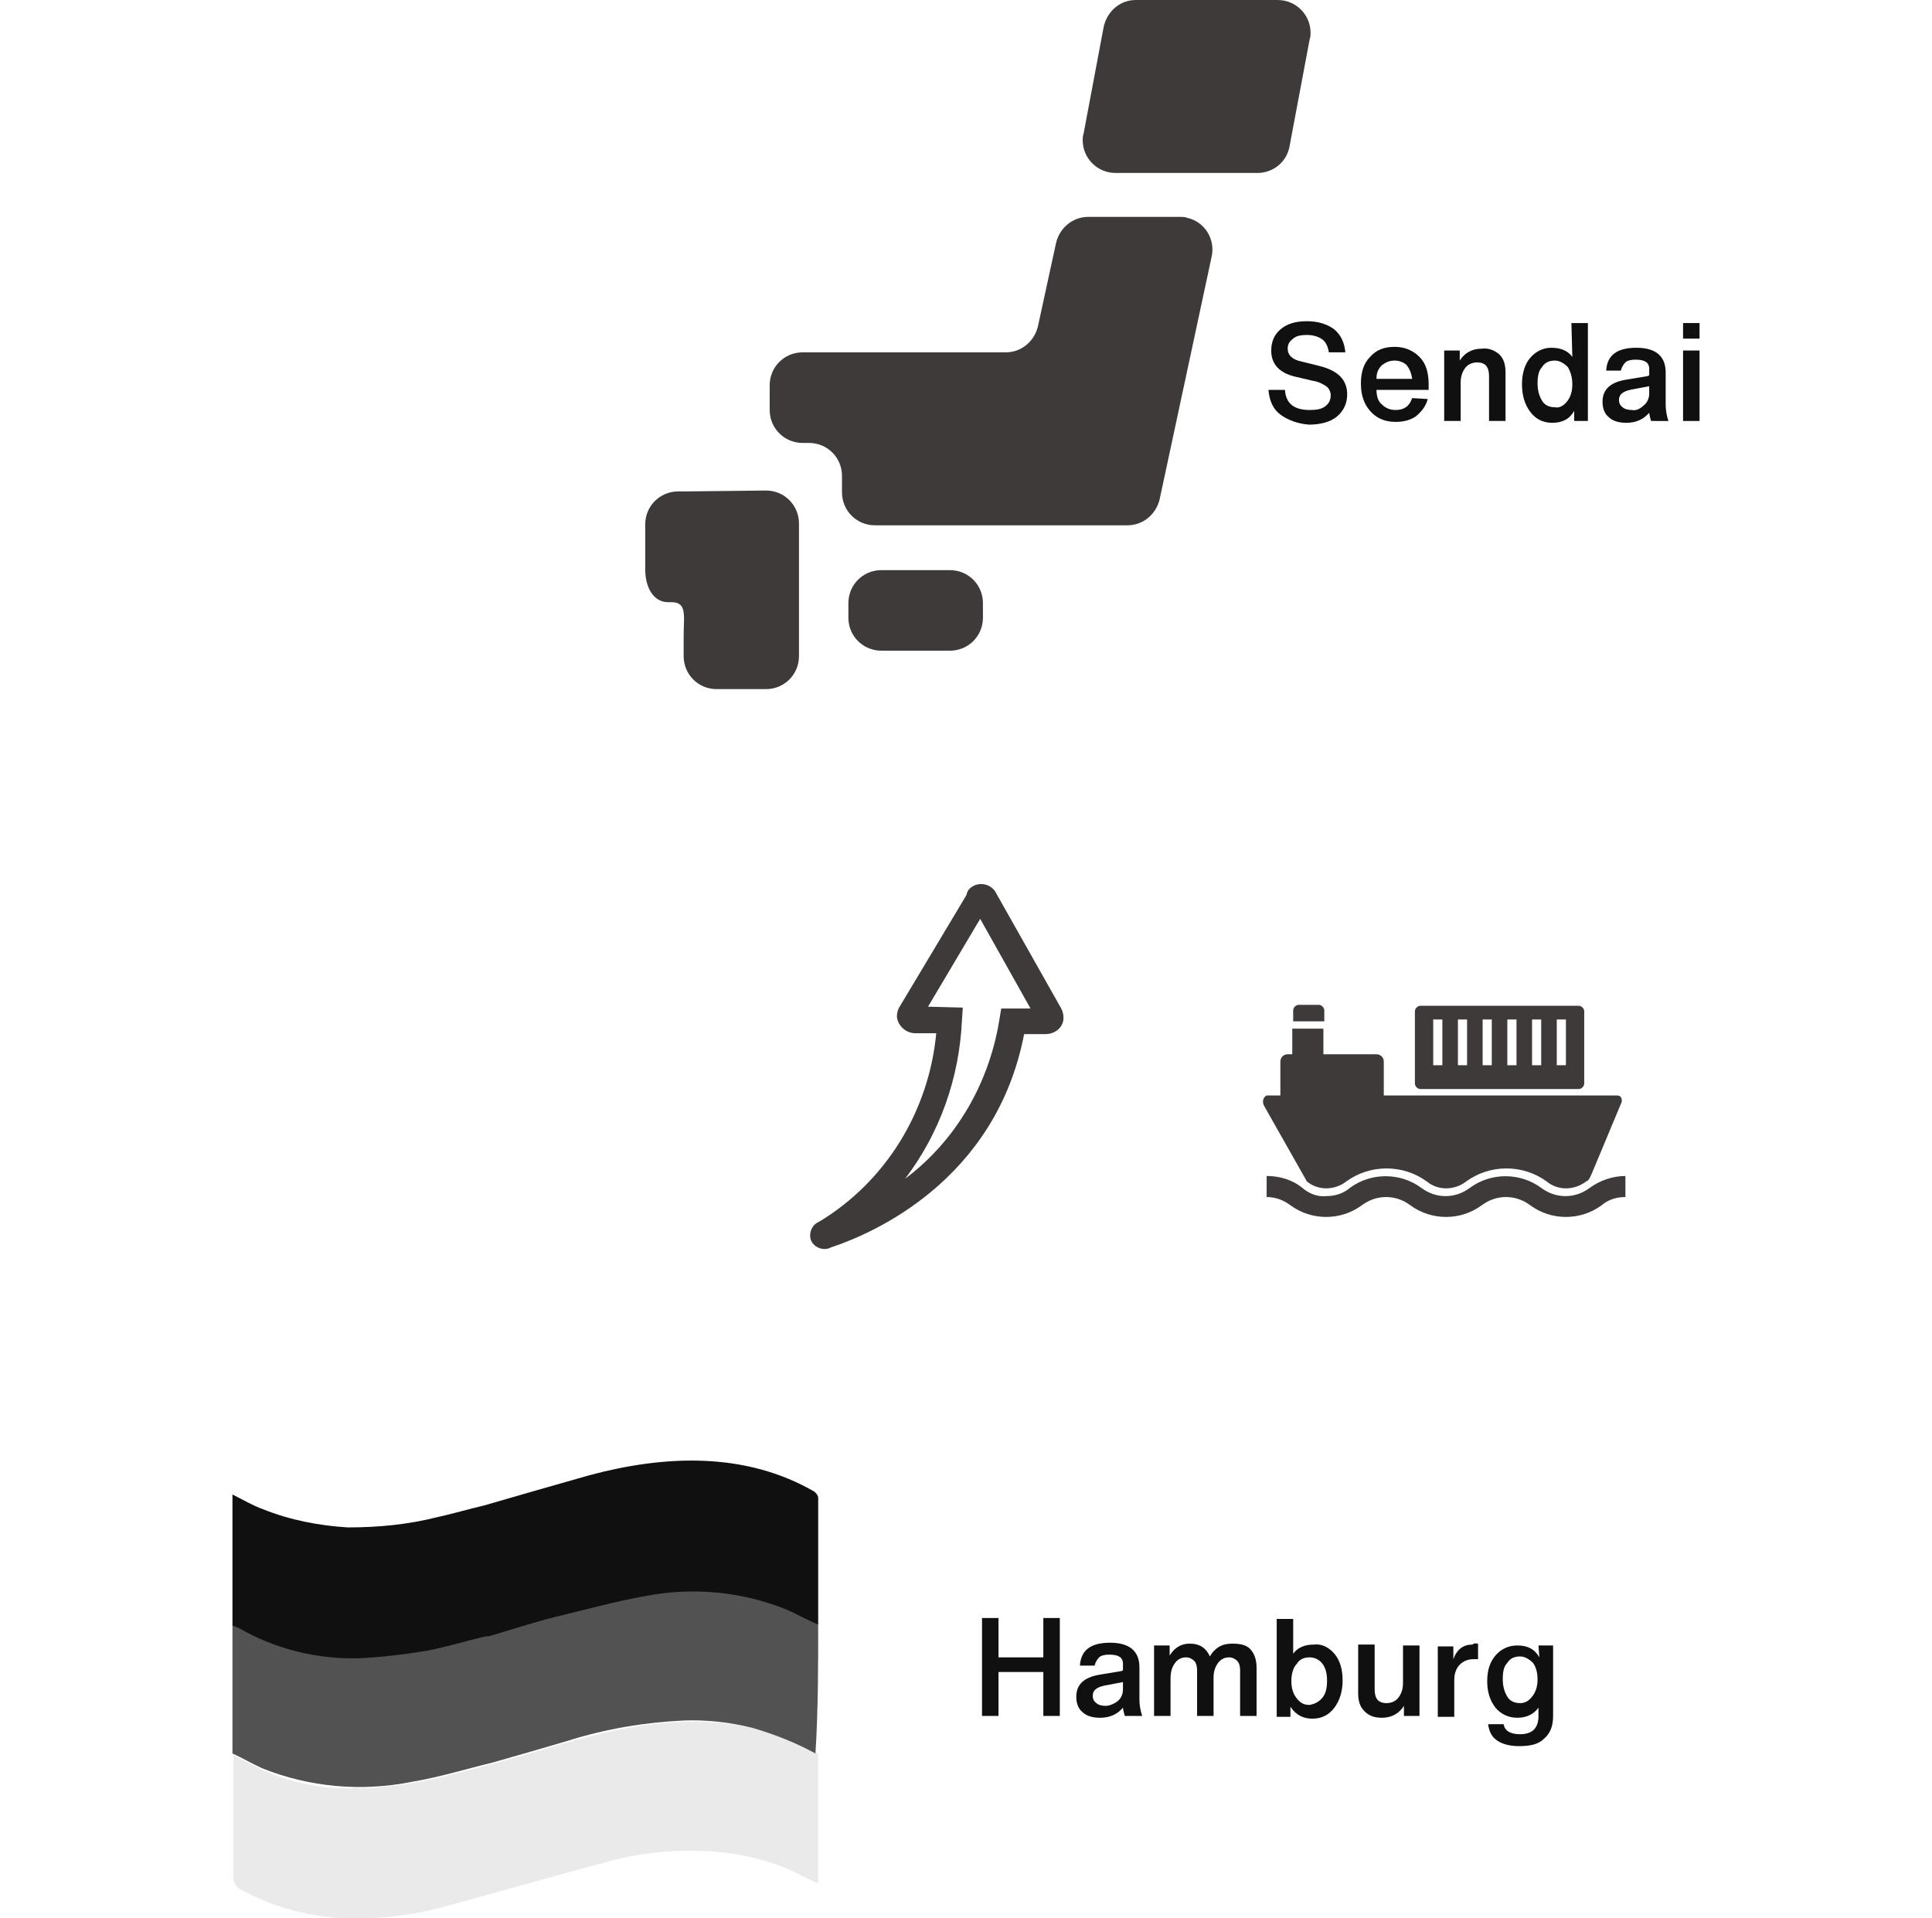 <?xml version="1.0" encoding="utf-8"?>
<!-- Generator: Adobe Illustrator 16.0.0, SVG Export Plug-In . SVG Version: 6.00 Build 0)  -->
<!DOCTYPE svg PUBLIC "-//W3C//DTD SVG 1.1//EN" "http://www.w3.org/Graphics/SVG/1.1/DTD/svg11.dtd">
<svg version="1.1" id="レイヤー_1" xmlns="http://www.w3.org/2000/svg" xmlns:xlink="http://www.w3.org/1999/xlink" x="0px"
	 y="0px" width="211.1px" height="209.6px" viewBox="0 0 211.1 209.6" style="enable-background:new 0 0 211.1 209.6;"
	 xml:space="preserve">
<style type="text/css">
<![CDATA[
	.st0{fill:#101010;}
	.st1{fill:#EAEAEA;}
	.st2{fill:#525252;}
	.st3{fill:#3E3A39;}
]]>
</style>
<title>mixed-carrier-combined-transportation-service-hongkong</title>
<g>
	<g>
		<g>
			<path class="st3" d="M96.3,62.3h7.5c2,0,3.6,1.6,3.6,3.6l0,0v1.6c0,2-1.6,3.6-3.6,3.6l0,0h-7.5c-2,0-3.6-1.6-3.6-3.6v-1.6
				C92.7,63.9,94.3,62.3,96.3,62.3L96.3,62.3L96.3,62.3z"/>
			<path class="st3" d="M74.7,53.7h-0.6c-2,0-3.6,1.6-3.6,3.6v4.9c0,2,0.9,3.6,2.5,3.6h0.4c1.7,0,1.3,1.6,1.3,3.6v2.3
				c0,2,1.6,3.6,3.6,3.6h5.4c2,0,3.6-1.6,3.6-3.6V57.2c0-2-1.6-3.6-3.6-3.6L74.7,53.7L74.7,53.7z"/>
			<path class="st3" d="M118.9,23.7c-1.7,0-3.1,1.2-3.5,2.8l-2,9.2c-0.4,1.6-1.8,2.8-3.5,2.8H87.7c-2,0-3.6,1.6-3.6,3.6v2.7
				c0,2,1.6,3.6,3.6,3.6h0.7c2,0,3.6,1.6,3.6,3.6v1.8c0,2,1.6,3.6,3.6,3.6h27.6c1.7,0,3.1-1.2,3.5-2.8l5.7-26.6
				c0.4-1.9-0.8-3.8-2.7-4.2c-0.2-0.1-0.5-0.1-0.8-0.1H118.9z"/>
			<path class="st3" d="M140.9,16c-0.3,1.7-1.8,2.9-3.5,2.9h-15.5c-2,0-3.6-1.6-3.6-3.6c0-0.2,0-0.4,0.1-0.7l2.2-11.7
				c0.4-1.7,1.8-2.9,3.5-2.9h15.5c2,0,3.6,1.6,3.6,3.6c0,0.2,0,0.4-0.1,0.7L140.9,16z"/>
		</g>
		<path class="st3" d="M106.6,96.7c0.9-0.3,1.9,0.1,2.3,1l7,12.4c0.3,0.5,0.4,1.2,0.2,1.7c-0.3,0.8-1.1,1.2-1.9,1.2h-2.3
			c-3.1,16.1-16.7,21.8-20.8,23.2l-0.3,0.1c-0.7,0.4-1.7,0.1-2.1-0.6c-0.4-0.7-0.1-1.7,0.6-2.1c0.1,0,0.1-0.1,0.2-0.1
			c7.3-4.4,12-12.1,12.8-20.6H100c-1,0-1.9-0.8-2-1.8c0-0.4,0.1-0.8,0.3-1.1l7.3-12.2C105.7,97.2,106.1,96.9,106.6,96.7L106.6,96.7
			 M105.2,110.1l-0.1,1.5c-0.3,6.2-2.4,12.2-6.2,17.2c5.6-4.2,9.2-10.5,10.3-17.4l0.2-1.2h3.2l-5.5-9.8l-5.7,9.6L105.2,110.1z"/>
		<g>
			<path class="st3" d="M138.7,119.7h1.2V116c0-0.4,0.3-0.8,0.8-0.8h0.5v-2.8h3.4v2.8h5.8c0.4,0,0.8,0.3,0.8,0.8v3.7h25.5
				c0.3,0,0.5,0.2,0.5,0.5c0,0.1,0,0.1,0,0.2l-3.3,7.9c-0.1,0.2-0.2,0.5-0.4,0.7c-0.1,0-0.1,0.1-0.2,0.1c-1.3,1-3.1,1-4.3,0
				c-2.6-1.9-6.2-1.9-8.8,0c-1.3,1-3.1,1-4.3,0c-2.6-1.9-6.2-1.9-8.8,0c-1.3,1-3.1,1-4.3,0l0,0l0,0l-4.7-8.3
				c-0.2-0.4-0.1-0.9,0.3-1.1C138.4,119.7,138.6,119.7,138.7,119.7z"/>
			<path class="st3" d="M141.3,110.4c0-0.3,0.3-0.6,0.6-0.6l0,0h2.2c0.3,0,0.6,0.3,0.6,0.6l0,0v1.2h-3.4V110.4z"/>
			<path class="st3" d="M144.9,130.7c1,0,1.9-0.3,2.6-0.9c2.3-1.7,5.5-1.7,7.8,0c1.6,1.2,3.7,1.2,5.3,0c2.3-1.7,5.5-1.7,7.8,0
				c1.6,1.2,3.7,1.2,5.3,0c1.1-0.8,2.5-1.3,3.9-1.3v2.3c-1,0-1.9,0.3-2.6,0.9c-2.3,1.7-5.5,1.7-7.8,0c-1.6-1.2-3.7-1.2-5.3,0
				c-2.3,1.7-5.5,1.7-7.8,0c-1.6-1.2-3.7-1.2-5.3,0c-2.3,1.7-5.5,1.7-7.8,0c-0.8-0.6-1.7-0.9-2.6-0.9v-2.3c1.4,0,2.8,0.4,3.9,1.3
				C143,130.4,143.9,130.8,144.9,130.7z"/>
			<path class="st3" d="M155.2,109.9c-0.3,0-0.6,0.3-0.6,0.6v7.9c0,0.3,0.3,0.6,0.6,0.6l0,0h17.3c0.3,0,0.6-0.3,0.6-0.6v-7.9
				c0-0.3-0.3-0.6-0.6-0.6l0,0H155.2z M170.1,111.4h1v5h-1V111.4z M167.4,111.4h1v5h-1V111.4z M164.7,111.4h1v5h-1V111.4z
				 M162,111.4h1v5h-1V111.4z M159.3,111.4h1v5h-1V111.4z M156.6,111.4h1v5h-1V111.4z"/>
		</g>
		<path class="st1" d="M89.4,191.6v14.2c-1.7-0.7-3.2-1.7-5-2.2c-1.8-0.6-3.6-1-5.5-1.2c-4.2-0.4-8.4-0.1-12.4,1
			c-6,1.6-11.9,3.3-17.8,4.9c-3.5,1-7.2,1.4-10.8,1.3c-4.1-0.1-8.1-1.2-11.7-3.2c-0.9-0.5-0.7-1.5-0.7-2.4c0-1.4,0-2.8,0-4.1
			c0-2.7,0-5.4,0-8.1c1.1,0.5,2.1,1.1,3.2,1.6c3.1,1.4,6.5,2.1,9.9,2c2.2,0,4.4-0.2,6.6-0.6c3-0.5,5.9-1.4,8.8-2.1
			c2.8-0.8,5.6-1.6,8.3-2.4c8.5-2.4,17.5-3.6,25.6,0.6C88.4,191.1,88.9,191.4,89.4,191.6z"/>
		<path class="st2" d="M89.4,177.4c-0.2-0.1-0.5-0.1-0.7-0.3c-0.9-0.4-1.8-0.9-2.7-1.3c-4.9-2-10.3-2.6-15.5-1.5
			c-3.3,0.6-6.6,1.5-9.9,2.3c-2.4,0.6-4.8,1.4-7.2,2.1h-0.3c-2.2,0.6-4.4,1.2-6.6,1.6c-2.4,0.5-4.9,0.7-7.4,0.8
			c-4.6,0.1-9.1-1-13-3.3c-0.2-0.1-0.4-0.2-0.7-0.3v14.1c1.1,0.5,2.1,1.1,3.2,1.6c5.2,2.1,10.9,2.6,16.4,1.5c3-0.5,5.9-1.4,8.8-2.1
			c2.8-0.8,5.6-1.6,8.3-2.4c4.1-1.3,8.4-2,12.6-2.2c2.5-0.1,5.1,0.2,7.5,0.8c2.4,0.7,4.7,1.6,6.9,2.8
			C89.4,186.9,89.4,182.1,89.4,177.4z"/>
		<path class="st0" d="M89.4,163.7c0-0.3-0.2-0.5-0.4-0.7c-7.6-4.4-16.4-4-24.6-1.8c-3.9,1.1-7.7,2.2-11.5,3.3
			c-1.7,0.4-3.4,0.9-5.2,1.3c-3.2,0.8-6.4,1.1-9.7,1.1c-3.2-0.2-6.3-0.8-9.3-2c-1.1-0.4-2.1-1-3.3-1.6c0,3.5,0,7,0,10.5
			c0,1.3,0,2.5,0,3.8c0.2,0.1,0.4,0.2,0.7,0.3c4,2.3,8.5,3.4,13,3.3c2.5-0.1,4.9-0.4,7.4-0.8c2.2-0.4,4.4-1.1,6.6-1.6h0.3
			c2.4-0.7,4.8-1.5,7.2-2.1c3.3-0.8,6.6-1.7,9.9-2.3c5.2-1,10.6-0.5,15.5,1.5c0.9,0.4,1.8,0.9,2.7,1.3c0.2,0.1,0.4,0.2,0.7,0.3
			C89.4,172.8,89.4,168.3,89.4,163.7z"/>
	</g>
	<g>
		<path class="st0" d="M139.9,45.3c-0.8-0.6-1.2-1.5-1.3-2.7h1.8c0.1,1.5,1,2.2,2.7,2.2c0.8,0,1.3-0.1,1.7-0.4
			c0.4-0.3,0.6-0.7,0.6-1.2c0-0.4-0.2-0.8-0.5-1c-0.3-0.2-0.8-0.5-1.5-0.6l-1.7-0.4c-1.9-0.4-2.8-1.4-2.8-2.9c0-0.9,0.3-1.7,1-2.3
			c0.7-0.6,1.6-0.9,2.9-0.9c1.2,0,2.2,0.3,3,0.9c0.7,0.6,1.1,1.4,1.2,2.5h-1.8c-0.1-0.6-0.3-1.1-0.7-1.4c-0.4-0.3-1-0.5-1.7-0.5
			c-0.6,0-1.2,0.1-1.5,0.4c-0.4,0.3-0.6,0.6-0.6,1.1c0,0.7,0.5,1.2,1.5,1.4l2,0.5c2,0.5,3,1.5,3,3.1c0,1-0.4,1.8-1.1,2.4
			c-0.7,0.6-1.8,0.9-3.1,0.9C141.8,46.3,140.7,45.9,139.9,45.3z"/>
		<path class="st0" d="M156.1,42.6h-5.7c0,0.7,0.2,1.3,0.6,1.6c0.4,0.4,0.9,0.6,1.5,0.6c0.9,0,1.5-0.4,1.8-1.3l1.7,0.1
			c-0.2,0.8-0.7,1.4-1.3,1.9c-0.6,0.4-1.3,0.6-2.2,0.6c-1.2,0-2.1-0.4-2.8-1.2c-0.7-0.8-1-1.8-1-3c0-1.2,0.3-2.2,1-2.9
			c0.7-0.8,1.6-1.1,2.7-1.1c1.1,0,2,0.4,2.7,1.1c0.7,0.7,1,1.7,1,3V42.6L156.1,42.6z M152.4,39.4c-0.6,0-1,0.2-1.4,0.5
			c-0.4,0.4-0.6,0.8-0.6,1.5h3.9c-0.1-0.7-0.3-1.1-0.6-1.5C153.4,39.6,152.9,39.4,152.4,39.4z"/>
		<path class="st0" d="M163.8,38.7c0.5,0.5,0.7,1.1,0.7,2V46h-1.8v-4.9c0-1-0.4-1.5-1.3-1.5c-0.5,0-1,0.2-1.3,0.6
			c-0.3,0.4-0.5,0.9-0.5,1.6V46h-1.8v-7.7h1.7v1.1c0.5-0.8,1.3-1.3,2.4-1.3C162.7,38,163.3,38.3,163.8,38.7z"/>
		<path class="st0" d="M171.7,35.3h1.8V46H172v-1.1c-0.5,0.9-1.3,1.3-2.4,1.3c-1,0-1.8-0.4-2.4-1.2s-0.9-1.8-0.9-3s0.3-2.2,0.9-2.9
			s1.4-1.1,2.3-1.1c1,0,1.8,0.3,2.3,1L171.7,35.3L171.7,35.3z M171.2,43.9c0.4-0.5,0.6-1.1,0.6-1.9s-0.2-1.4-0.5-1.9
			c-0.4-0.4-0.9-0.7-1.4-0.7c-0.6,0-1.1,0.2-1.4,0.7c-0.4,0.4-0.5,1.1-0.5,1.8c0,0.8,0.2,1.4,0.5,1.9s0.8,0.7,1.4,0.7
			C170.3,44.6,170.8,44.4,171.2,43.9z"/>
		<path class="st0" d="M180.4,46c-0.1-0.4-0.2-0.7-0.2-0.9c-0.6,0.7-1.4,1.1-2.5,1.1c-0.8,0-1.5-0.2-1.9-0.6c-0.5-0.4-0.7-1-0.7-1.7
			c0-1.3,0.8-2.1,2.5-2.4l2.4-0.4c0,0,0.1,0,0.2-0.1v-0.7c0-0.7-0.5-1-1.5-1c-0.5,0-0.9,0.1-1.1,0.3c-0.2,0.2-0.4,0.5-0.5,0.9h-1.6
			c0.1-1.7,1.2-2.5,3.3-2.5c2.1,0,3.2,0.9,3.2,2.7v3.5c0,0.6,0.1,1.2,0.3,1.8H180.4z M179.6,44.3c0.4-0.3,0.6-0.8,0.6-1.3v-0.8
			l-2.1,0.4c-0.8,0.2-1.2,0.5-1.2,1.1c0,0.3,0.1,0.6,0.4,0.8c0.2,0.2,0.6,0.3,1,0.3C178.7,44.9,179.2,44.7,179.6,44.3z"/>
		<path class="st0" d="M183.9,37v-1.7h1.8V37H183.9z M183.9,46v-7.7h1.8V46H183.9z"/>
	</g>
	<g>
		<path class="st0" d="M114,176.8h1.8v10.7H114v-4.8h-4.9v4.8h-1.8v-10.7h1.8v4.3h4.9V176.8z"/>
		<path class="st0" d="M122.9,187.5c-0.1-0.4-0.2-0.7-0.2-0.9c-0.6,0.7-1.4,1.1-2.5,1.1c-0.8,0-1.5-0.2-1.9-0.6
			c-0.5-0.4-0.7-1-0.7-1.7c0-1.3,0.8-2.1,2.5-2.4l2.4-0.4c0,0,0.1,0,0.2-0.1v-0.7c0-0.7-0.5-1-1.5-1c-0.5,0-0.9,0.1-1.1,0.3
			c-0.2,0.2-0.4,0.5-0.5,0.9H118c0.1-1.7,1.2-2.5,3.3-2.5c2.1,0,3.2,0.9,3.2,2.7v3.5c0,0.6,0.1,1.2,0.3,1.8H122.9L122.9,187.5z
			 M122.1,185.9c0.4-0.3,0.6-0.8,0.6-1.3v-0.8l-2.1,0.4c-0.8,0.2-1.2,0.5-1.2,1.1c0,0.3,0.1,0.6,0.4,0.8c0.2,0.2,0.6,0.3,1,0.3
			C121.2,186.4,121.7,186.2,122.1,185.9z"/>
		<path class="st0" d="M136.7,180.3c0.4,0.5,0.6,1.1,0.6,2v5.2h-1.8v-5c0-0.4-0.1-0.8-0.3-1s-0.5-0.4-0.9-0.4
			c-0.5,0-0.9,0.2-1.2,0.6c-0.3,0.4-0.5,0.9-0.5,1.6v4.2h-1.8v-5c0-0.4-0.1-0.8-0.3-1s-0.5-0.4-0.9-0.4c-0.5,0-0.9,0.2-1.2,0.6
			c-0.3,0.4-0.5,0.9-0.5,1.7v4.1h-1.8v-7.7h1.7v1.1c0.5-0.8,1.2-1.3,2.2-1.3c1.1,0,1.8,0.5,2.2,1.4c0.5-0.9,1.3-1.4,2.4-1.4
			C135.7,179.6,136.3,179.8,136.7,180.3z"/>
		<path class="st0" d="M145.8,180.7c0.6,0.7,0.9,1.7,0.9,2.9s-0.3,2.2-0.9,3c-0.6,0.8-1.4,1.2-2.4,1.2s-1.8-0.4-2.4-1.3v1.1h-1.5
			v-10.7h1.8v3.8c0.5-0.7,1.3-1,2.3-1C144.4,179.6,145.2,180,145.8,180.7z M144.5,185.5c0.4-0.5,0.5-1.1,0.5-1.9s-0.2-1.4-0.5-1.8
			s-0.8-0.7-1.4-0.7c-0.6,0-1.1,0.2-1.4,0.7c-0.4,0.4-0.6,1.1-0.6,1.9c0,0.8,0.2,1.4,0.6,1.9s0.8,0.7,1.4,0.7
			C143.6,186.2,144.1,186,144.5,185.5z"/>
		<path class="st0" d="M153.3,179.8h1.8v7.7h-1.7v-1.1c-0.5,0.8-1.3,1.3-2.4,1.3c-0.8,0-1.4-0.2-1.9-0.7s-0.7-1.1-0.7-2v-5.3h1.8
			v4.9c0,1,0.4,1.5,1.3,1.5c0.5,0,1-0.2,1.3-0.6c0.3-0.4,0.5-0.9,0.5-1.6V179.8L153.3,179.8z"/>
		<path class="st0" d="M161.5,179.6v1.7c-0.3,0-0.5,0-0.5,0c-0.6,0-1.1,0.2-1.5,0.6c-0.4,0.4-0.6,1-0.6,1.7v4h-1.8v-7.7h1.7v1.4
			c0.4-1.1,1.1-1.6,2.1-1.6C161.1,179.5,161.3,179.6,161.5,179.6z"/>
		<path class="st0" d="M168.1,179.8h1.6v7.7c0,1.1-0.3,1.9-1,2.5c-0.6,0.6-1.5,0.8-2.7,0.8c-1,0-1.8-0.2-2.4-0.6
			c-0.6-0.4-0.9-1-1-1.8h1.7c0.1,0.7,0.7,1.1,1.8,1.1c0.7,0,1.2-0.2,1.5-0.5c0.3-0.3,0.5-0.8,0.5-1.4v-1c-0.5,0.7-1.3,1.1-2.3,1.1
			s-1.8-0.4-2.4-1.1c-0.6-0.8-0.9-1.7-0.9-2.9c0-1.2,0.3-2.1,0.9-2.8c0.6-0.7,1.4-1.1,2.4-1.1c1.1,0,1.9,0.4,2.4,1.3L168.1,179.8z
			 M167.4,185.4c0.4-0.5,0.6-1.1,0.6-1.9s-0.2-1.4-0.5-1.8c-0.4-0.4-0.9-0.7-1.4-0.7c-0.6,0-1.1,0.2-1.4,0.7c-0.4,0.4-0.5,1-0.5,1.8
			s0.2,1.4,0.5,1.9s0.8,0.7,1.4,0.7C166.6,186.1,167,185.9,167.4,185.4z"/>
	</g>
</g>
</svg>
